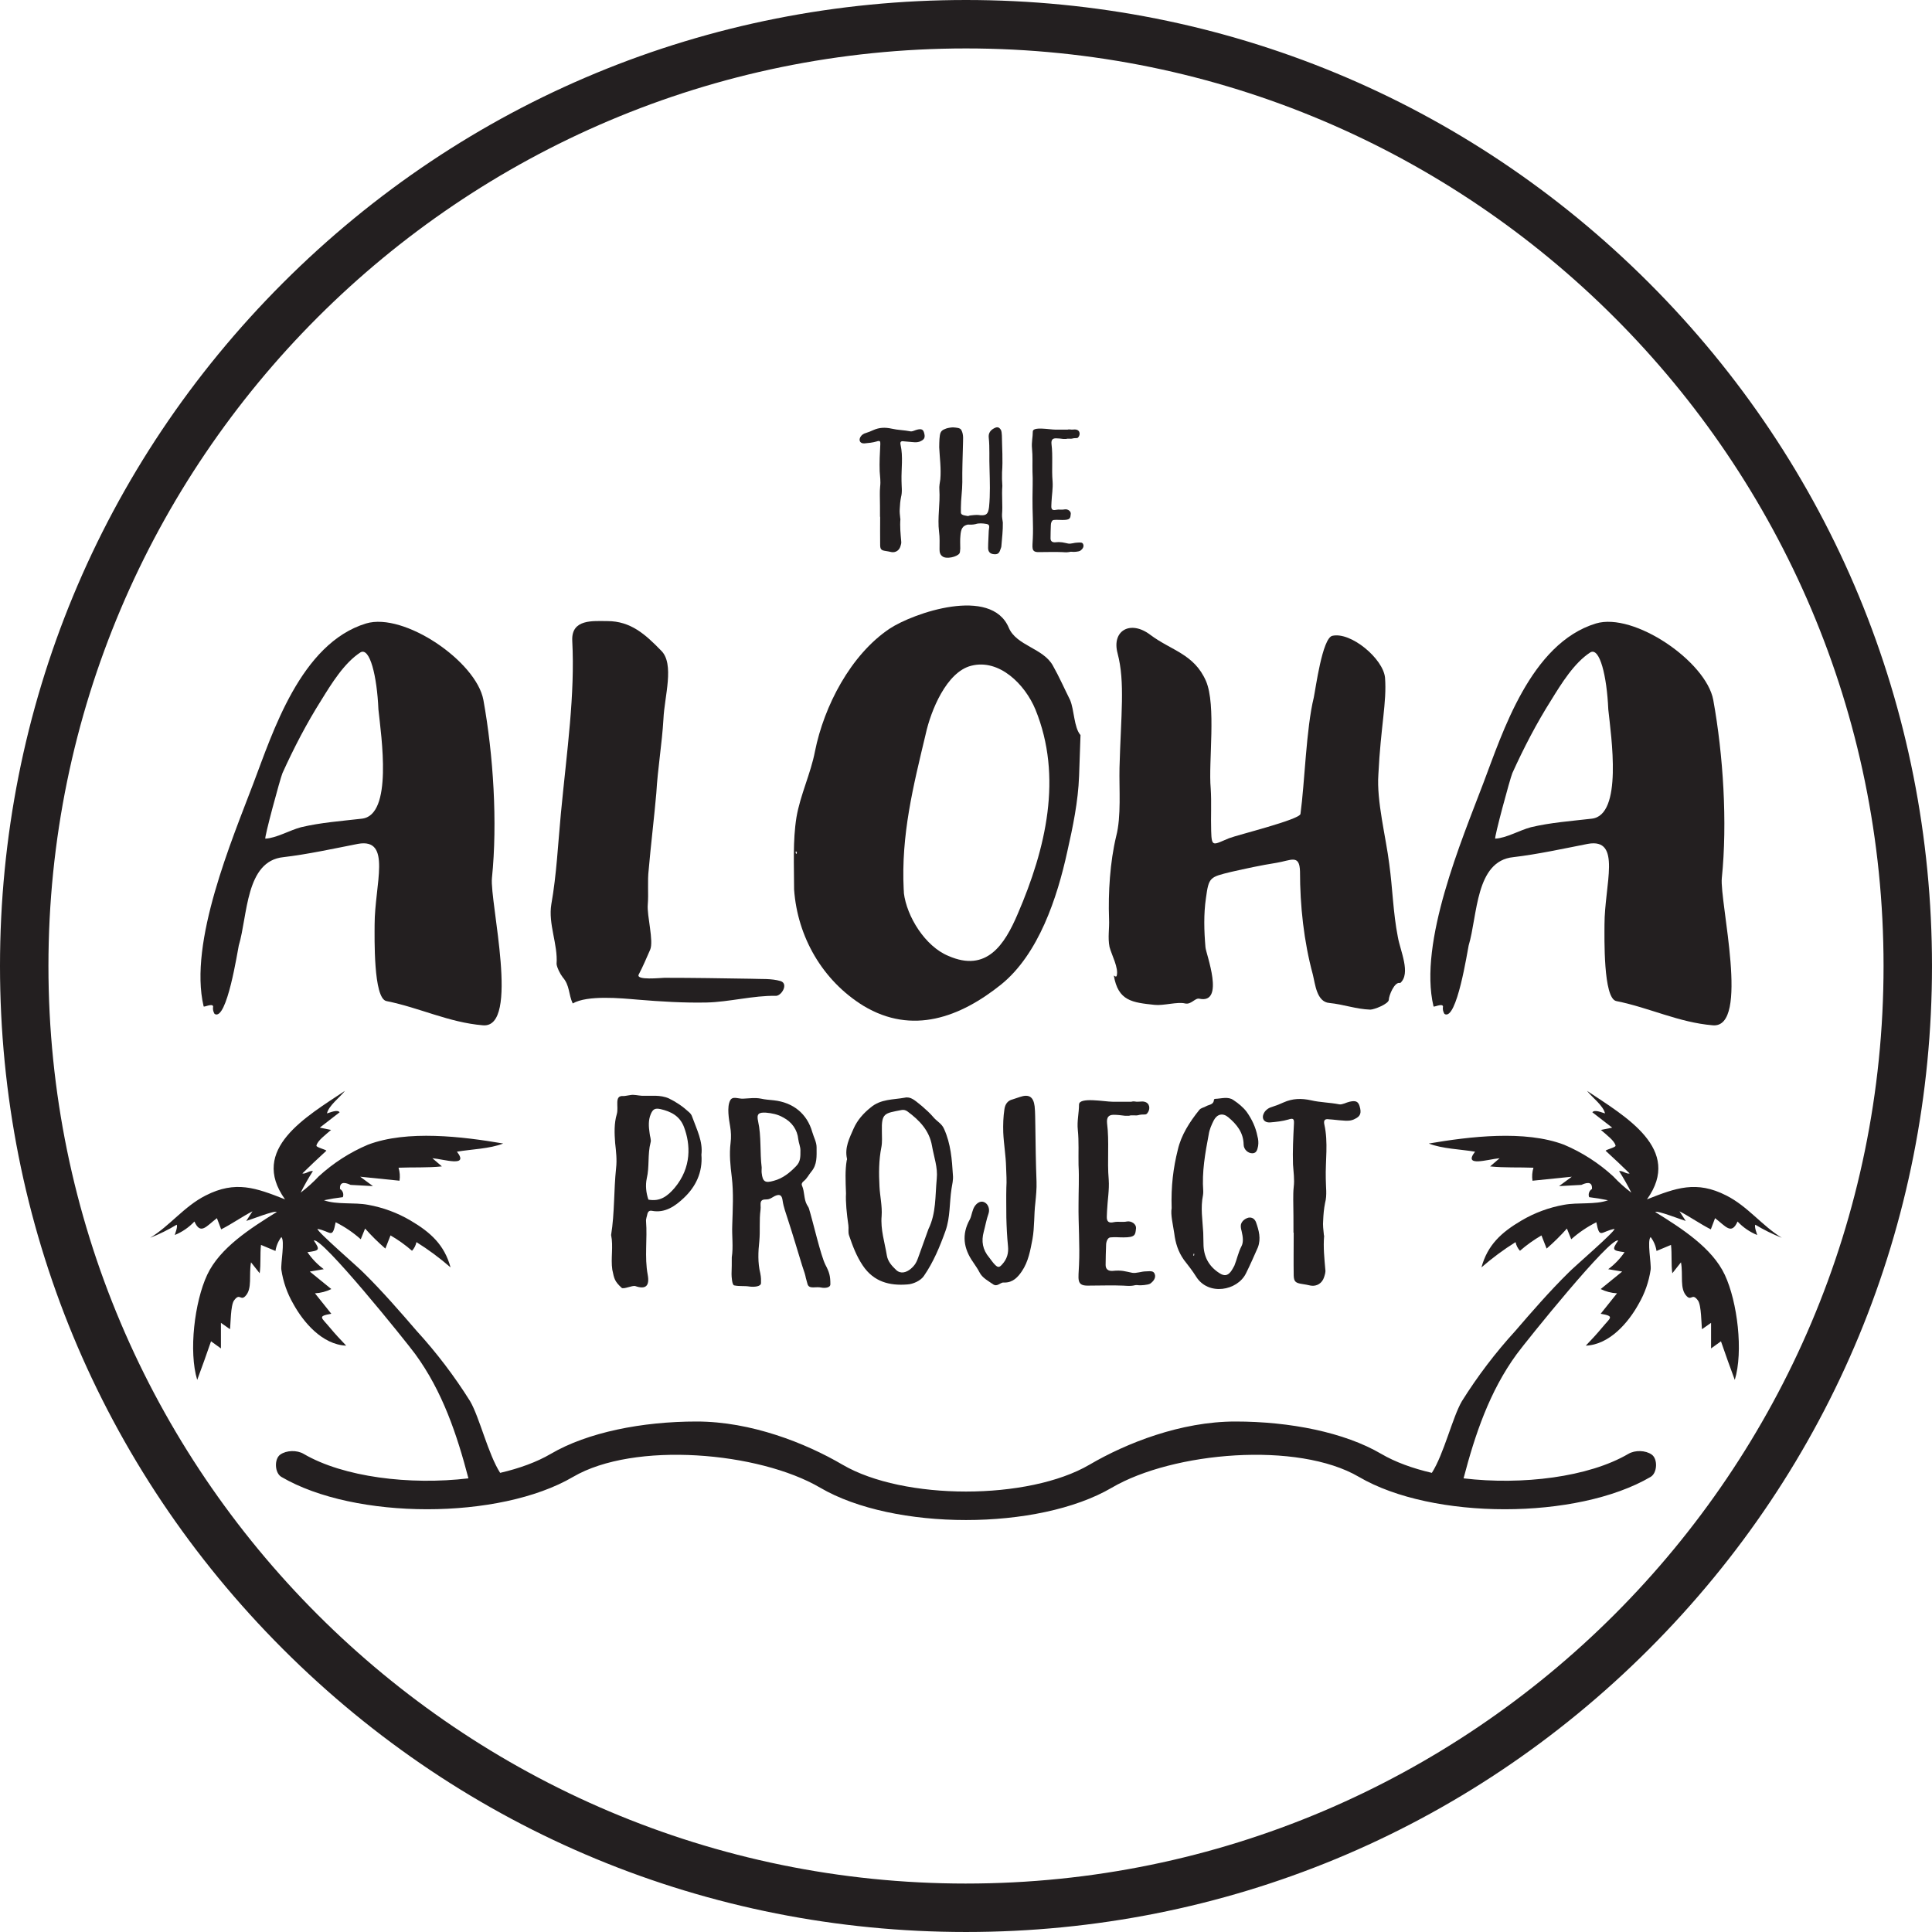 <svg viewBox="0 0 360.001 360" height="360" width="360.001" xmlns="http://www.w3.org/2000/svg" id="a"><defs><style>.b{fill:#231f20;}</style></defs><path d="M319.581,226.989c1.996,1.523,3.047,3.185,4.19.624,1.024,1.092,2.271,1.949,3.657,2.515,0-.137-.594-1.524-.35-1.92,1.574.951,3.225,1.767,4.937,2.438-3.719-2.27-6.309-5.836-10.332-7.877-5.592-2.849-9.386-1.417-14.795.716,6.72-9.371-4.038-15.451-11.169-20.22.899,1.173,3.047,2.758,3.352,4.206-.64-.168-1.905-.777-2.362-.213l3.703,2.865-2.103.427c.975.869,2.591,2.042,2.728,2.941,0,.319-1.692.7-1.859.929,1.524,1.402,3.398,3.154,4.48,4.236-.61.168-1.204-.533-1.966-.442.831,1.3,1.594,2.643,2.286,4.023-1.211-.918-2.343-1.938-3.383-3.047-2.69-2.468-5.782-4.457-9.143-5.881-7.329-2.789-17.629-1.524-25.217-.229,2.499.99,5.942,1.066,8.624,1.523-2.331,2.971,2.393,1.402,4.571,1.219l-1.768,1.523c2.682.274,5.379.137,8.076.244-.241.784-.303,1.612-.183,2.423l7.329-.747-2.377,1.752,4.159-.229c1.392-.65,2.052-.396,1.981.762-.526.309-.752.954-.533,1.524,1.189.142,2.362.335,3.52.578-2.407.869-5.607.351-8.243.853-2.772.498-5.434,1.483-7.862,2.91-3.794,2.225-6.339,4.571-7.482,8.747,1.991-1.734,4.116-3.308,6.354-4.709.124.603.408,1.161.823,1.615,1.24-1.082,2.583-2.041,4.007-2.865l.96,2.453c1.34-1.161,2.602-2.408,3.779-3.733l.808,1.996c1.414-1.257,2.986-2.323,4.678-3.169.624,3.215.838,1.722,3.383,1.234.137.488-7.619,7.146-8.579,8.167-3.459,3.398-6.979,7.45-9.889,10.833-3.71,4.058-7.046,8.444-9.965,13.104-1.752,2.989-3.348,9.843-5.6,13.359-3.576-.83-6.819-2.007-9.435-3.54-6.856-4.018-17.016-6.027-27.173-6.028-10.159,0-20.316,4.018-27.173,8.037-11.405,6.683-34.644,6.683-46.049,0-6.856-4.018-17.016-8.037-27.173-8.037-10.159,0-20.316,2.009-27.173,6.028-2.616,1.533-5.859,2.71-9.435,3.54-2.252-3.517-3.848-10.37-5.6-13.359-2.919-4.66-6.255-9.046-9.965-13.104-2.91-3.383-6.43-7.436-9.889-10.834-.96-1.02-8.715-7.679-8.579-8.167,2.545.488,2.758,1.981,3.383-1.234,1.692.846,3.264,1.912,4.677,3.169l.808-1.996c1.177,1.325,2.439,2.572,3.779,3.733l.96-2.454c1.425.824,2.767,1.783,4.007,2.865.415-.455.699-1.013.823-1.615,2.238,1.401,4.362,2.975,6.354,4.709-1.142-4.175-3.687-6.521-7.482-8.747-2.428-1.427-5.09-2.412-7.862-2.91-2.636-.503-5.836.015-8.244-.853,1.158-.243,2.332-.437,3.52-.578.218-.57-.007-1.215-.533-1.524-.071-1.158.589-1.412,1.981-.762l4.16.229-2.377-1.752,7.329.746c.121-.811.058-1.638-.183-2.423,2.697-.107,5.394.031,8.076-.244l-1.768-1.523c2.179.183,6.902,1.752,4.571-1.219,2.682-.457,6.125-.533,8.624-1.523-7.588-1.295-17.888-2.56-25.217.228-3.36,1.425-6.453,3.414-9.143,5.882-1.039,1.109-2.171,2.129-3.383,3.047.692-1.38,1.455-2.722,2.286-4.023-.762-.091-1.356.61-1.966.442,1.082-1.082,2.956-2.834,4.48-4.236-.168-.229-1.859-.61-1.859-.93.137-.899,1.752-2.072,2.727-2.941l-2.103-.427,3.703-2.864c-.457-.564-1.721.046-2.362.213.305-1.447,2.453-3.032,3.352-4.206-7.131,4.769-17.889,10.849-11.169,20.22-5.409-2.133-9.203-3.565-14.795-.716-4.023,2.042-6.613,5.607-10.331,7.877,1.711-.671,3.363-1.487,4.937-2.438.244.396-.351,1.783-.351,1.92,1.386-.565,2.633-1.422,3.657-2.514,1.143,2.56,2.195.899,4.19-.625l.793,2.088c2.011-1.021,3.84-2.331,5.836-3.367l-1.158,1.798c.579-.137,5.379-2.042,5.669-1.661-4.876,3.032-10.59,6.659-12.951,11.702-2.362,5.044-3.474,14.323-1.859,19.58.884-2.393,1.753-4.785,2.575-7.192l1.844,1.325v-4.769l1.691,1.188c.122-.898.107-4.464.747-5.348,1.082-1.494,1.189.107,2.087-.792,1.387-1.386.64-3.962,1.082-6.323l1.615,2.042c.244-1.767.046-3.52.244-5.287l2.697,1.128c.141-.942.518-1.834,1.097-2.591.7.671-.152,4.983,0,6.095.333,2.239,1.088,4.395,2.224,6.354,1.874,3.413,5.394,7.604,9.858,7.786-1.067-1.112-2.087-2.209-3.047-3.367-1.555-1.889-2.407-2.102.274-2.575l-3.047-3.809c1.059-.056,2.096-.325,3.047-.792l-4.007-3.261,2.605-.442c-1.187-.878-2.217-1.949-3.047-3.169,2.24-.305,2.407-.396,1.189-2.164,1.356-.853,17.203,18.833,18.909,21.165,5.066,6.935,7.767,14.988,9.9,23.143-10.906,1.296-23.3-.222-30.705-4.562-1.262-.74-3.214-.679-4.36.136-1.146.815-1.051,3.416.212,4.156,13.713,8.036,40.632,8.036,54.345,0,11.405-6.684,34.645-4.675,46.05,2.009,13.714,8.036,40.633,8.037,54.346,0,11.405-6.684,34.645-8.693,46.05-2.009,13.713,8.036,40.632,8.036,54.346,0,1.263-.74,1.358-3.34.212-4.156-1.145-.815-3.097-.878-4.36-.136-7.406,4.34-19.8,5.858-30.706,4.562,2.134-8.154,4.834-16.208,9.9-23.143,1.706-2.331,17.553-22.017,18.909-21.165-1.219,1.768-1.051,1.859,1.189,2.164-.83,1.22-1.861,2.292-3.047,3.169l2.605.442-4.008,3.261c.953.467,1.989.736,3.047.792l-3.047,3.809c2.682.472,1.829.686.274,2.576-.959,1.158-1.981,2.255-3.047,3.367,4.465-.183,7.984-4.373,9.858-7.786,1.137-1.958,1.891-4.115,2.225-6.354.152-1.112-.701-5.425,0-6.095.578.757.956,1.648,1.097,2.591l2.698-1.128c.198,1.768,0,3.52.244,5.288l1.615-2.042c.442,2.362-.305,4.937,1.082,6.323.899.899,1.005-.7,2.087.792.64.884.625,4.449.747,5.348l1.691-1.188v4.769l1.844-1.326c.823,2.407,1.691,4.799,2.575,7.192,1.615-5.257.503-14.536-1.859-19.58-2.362-5.043-8.076-8.67-12.952-11.702.29-.381,5.09,1.523,5.669,1.661l-1.158-1.798c1.996,1.036,3.825,2.346,5.836,3.367l.792-2.087Z" class="b"></path><path d="M307.28,52.721C273.282,18.724,228.08,0,180,0S86.719,18.724,52.721,52.721C18.724,86.718,0,131.921,0,180s18.724,93.282,52.721,127.279,79.2,52.721,127.279,52.721,93.281-18.723,127.279-52.721c33.997-33.997,52.721-79.2,52.721-127.279s-18.724-93.281-52.721-127.279ZM180,350.974c-94.275,0-170.974-76.698-170.974-170.974S85.725,9.025,180,9.025s170.974,76.699,170.974,170.974-76.699,170.974-170.974,170.974Z" class="b"></path><path d="M161.086,82.618c.737-.059,1.533-.147,2.24-.353.619-.206.737-.089.708.5-.089,1.711-.178,3.392-.117,5.072.059.944.206,1.857.088,2.801-.059.532-.059,1.032-.059,1.563.03,1.357.03,2.743.03,4.099h.029c0,1.8-.029,3.54,0,5.338.03.737.236.915,1.033,1.032.354.059.737.117,1.092.206.737.118,1.416-.295,1.65-1.061.089-.295.206-.62.148-.944-.117-1.387-.265-2.743-.148-4.159,0-.058-.029-.088-.029-.117-.059-.619-.148-1.209-.089-1.828.03-.707.089-1.416.237-2.153.265-.973.087-2.005.087-3.008-.058-2.242.324-4.483-.176-6.724-.118-.531.058-.737.589-.648.561.03,1.092.118,1.681.147.531.059,1.061.059,1.533-.206.679-.324.826-.737.561-1.592-.177-.561-.472-.709-1.238-.532-.413.089-.885.384-1.269.326-1.179-.237-2.388-.237-3.51-.502-1.209-.265-2.301-.235-3.421.265-.441.206-.885.384-1.356.531-.442.119-.825.354-1.061.767-.354.648-.03,1.239.767,1.179Z" class="b"></path><path d="M174.981,99.103c.148,1.032.089,2.182.089,3.273,0,.502.088,1.003.589,1.328.707.501,2.655.088,3.127-.591.146-.265.088-.589.146-.855,0-.826-.058-1.622.03-2.448.089-1.238.383-1.857,1.386-2.064.472.03.944.03,1.445-.088.619-.207,1.326-.147,2.005-.029.354.059.531.177.531.559,0,.206-.088.502-.088.709-.03,1.12-.119,2.153-.119,3.214,0,.737.413,1.092,1.032,1.15.708.089,1.033-.147,1.239-.826.088-.236.206-.501.206-.737.118-1.474.294-2.89.265-4.334-.058-.502-.178-.973-.147-1.534.147-1.709-.089-3.51.058-5.278-.058-.885-.089-1.711-.058-2.537.176-2.27,0-4.571-.031-6.871-.058-.383,0-.766-.235-1.12-.324-.472-.679-.502-1.181-.237-.707.354-1.12.915-1.031,1.741.206,1.916.059,3.893.147,5.808.06,2.389.147,4.749-.088,7.137-.148,1.179-.413,1.621-1.593,1.534-.501-.089-1.003-.059-1.534,0-1.12.088-.324.265-1.474.029-.384-.088-.648-.206-.648-.589v-.885c0-1.592.265-3.155.265-4.718-.03-2.27.059-4.571.118-6.841,0-1.033.177-1.976-.295-2.861-.236-.442-.885-.442-1.445-.5-.324-.03-1.061.088-1.387.206-.737.265-1.061.5-1.178,1.297-.118.678-.118,2.212-.118,2.212.088,1.888.383,3.98.206,5.956-.088.62-.235,1.268-.177,1.918.177,2.595-.383,5.219-.059,7.873Z" class="b"></path><path d="M192.39,87.897c.088,1.622,0,3.244,0,4.896-.03,2.447.177,5.102.059,7.52-.059,1.739-.354,2.565,1.061,2.565,1.15,0,3.302-.059,4.423,0,1.504.118,1.24-.117,1.829-.059.324.059,1.239-.03,1.504-.177.472-.324.737-.766.589-1.179-.147-.443-.5-.383-1.12-.354-.53,0-1.18.266-1.681.178-.885-.178-1.298-.354-2.448-.237-.561.03-.855-.236-.855-.737,0-.709.029-1.74.059-2.477,0-.384.177-.915.53-.944.678-.059.914,0,1.622,0,1.504,0,1.474-.324,1.563-1.15.029-.502-.561-.915-1.121-.826-.5.118-1.12-.03-1.65.089-.62.146-.885-.089-.856-.709,0-.265.03-.5.03-.707.059-1.328.295-2.596.206-3.864-.206-2.359.089-4.718-.206-7.019-.059-.678.148-1.032.826-1.032.442,0,.944.06,1.385.119h.53c.295-.119.798,0,1.063-.059.766-.206.944.029,1.178-.237.443-.53.325-1.298-.354-1.445-.352-.088-.707.06-1.179-.029-.177-.03-.383,0-.443.029h-2.329c-.974,0-4.157-.619-4.157.354,0,1.062-.265,2.006-.148,3.155.148,1.445.059,2.891.089,4.335Z" class="b"></path><path d="M39.714,187.51c-.089.531,0,.974.265,1.416,2.301,1.505,4.336-12.036,4.514-12.744,1.681-5.576,1.239-15.754,8.318-16.463,4.514-.53,9.382-1.593,13.896-2.478,6.373-1.15,3.097,7.612,3.097,15.046,0,2.213-.265,13.807,2.213,14.25,6.195,1.239,11.594,3.982,17.967,4.514,6.993.62,1.24-23.101,1.682-27.437,1.062-10.355.265-22.923-1.593-33.191-1.328-7.169-14.78-16.373-21.862-14.249-12.214,3.717-17.435,20.445-20.975,29.738-3.982,10.533-12.126,29.65-9.294,41.598,0,.265,1.593-.619,1.771,0ZM52.636,144.053c2.123-4.69,4.513-9.292,7.257-13.63,1.859-3.009,4.247-6.903,7.257-8.851,1.77-1.061,3.098,4.425,3.363,10.622.531,5.045,2.743,19.737-3.098,20.356-3.806.443-7.612.709-11.329,1.593-2.036.531-4.603,2.035-6.638,2.124-.265,0,2.744-11.151,3.187-12.214Z" class="b"></path><path d="M103.71,179.633c.089.708.619,1.77,1.15,2.478,1.328,1.504,1.062,3.186,1.859,4.869,2.744-1.593,9.028-.973,12.126-.709,4.247.354,8.585.62,12.833.531,4.16-.089,8.762-1.328,12.833-1.239,1.062.089,2.478-2.213.974-2.743-1.77-.532-3.717-.354-5.487-.443-5.399-.089-10.798-.177-16.197-.177-.62,0-5.399.531-4.78-.62.797-1.504,1.417-3.01,2.123-4.603.709-1.593-.619-6.372-.441-8.407.177-2.124-.089-4.336.177-6.549.354-4.16,1.062-10.09,1.417-14.25.265-4.602,1.061-9.205,1.328-13.807.177-4.16,2.123-10.266-.443-12.744-2.921-3.01-5.664-5.488-10.001-5.488-2.656,0-6.727-.443-6.549,3.628.53,10.178-.974,20.269-2.125,32.306-.53,5.575-.796,11.328-1.77,16.815-.619,3.718,1.24,7.435.974,11.153Z" class="b"></path><path d="M160.892,187.422c9.116,5.488,18.054,2.124,25.666-3.983,6.993-5.664,10.444-16.197,12.302-24.694,1.062-4.69,2.036-9.381,2.213-14.16l.265-7.612c-1.239-1.416-1.15-4.691-1.947-6.549-1.062-2.124-2.035-4.336-3.187-6.372-1.77-3.275-6.815-3.719-8.23-7.081-3.275-7.788-17.79-2.744-22.215.177-7.258,4.867-12.214,14.427-13.896,22.835-.796,4.16-2.744,8.142-3.452,12.302-.707,4.425-.442,9.027-.442,13.452.62,8.851,5.31,16.993,12.922,21.684ZM172.486,136.796c.974-4.425,3.894-11.594,8.497-12.745,5.221-1.328,10,3.452,11.948,8.143,5.134,12.568,1.948,25.931-3.275,38.057-2.478,5.841-5.841,10.975-12.922,7.877-4.336-1.771-7.788-7.346-8.318-11.772-.021-.371-.027-.54-.025-.594-.5-10.195,1.752-19.157,4.096-28.966ZM148.501,158.834c-.177.885-.443-.708,0,0h0Z" class="b"></path><path d="M168.39,165.762c.01.199.013.395.025.594.067.34-.021-.773-.025-.594Z" class="b"></path><path d="M206.745,176.447c.354,1.417,1.77,3.982,1.328,5.399-.089.265-.443,0-.532-.089.797,4.78,3.452,5.045,7.612,5.488,1.682.177,4.249-.62,5.665-.265,1.15.265,1.858-1.062,2.656-.886,4.867,1.062,1.239-8.408,1.15-9.558-.265-3.098-.354-6.196.089-9.205.531-3.895.708-3.895,4.691-4.867,2.743-.621,5.575-1.24,8.407-1.682,2.744-.443,4.337-1.682,4.426,1.593,0,6.373.708,13.01,2.389,19.206.443,1.769.708,5.132,3.099,5.31,2.654.265,4.956,1.15,7.61,1.239.709,0,3.452-1.062,3.452-1.859,0-.708,1.062-3.451,2.125-3.097,2.035-1.77,0-6.019-.443-8.585-.885-4.514-.974-9.027-1.593-13.541-.62-5.045-2.39-11.772-2.035-16.728.442-9.028,1.593-13.453,1.239-18.055-.354-3.54-6.373-8.585-9.824-7.789-1.859.443-3.098,9.825-3.452,11.507-1.417,5.752-1.682,15.842-2.479,21.684-.177,1.061-11.683,3.893-13.276,4.513-3.009,1.24-3.275,1.771-3.363-1.326-.089-2.656.088-5.311-.089-7.966-.443-4.869,1.063-15.489-.885-20.002-2.213-5.045-6.462-5.664-10.355-8.586-3.719-2.832-7.258-.797-6.107,3.452,1.417,5.399.619,11.418.354,21.33-.088,3.895.354,9.028-.619,12.746-1.15,4.778-1.504,10.531-1.328,15.4.089,1.77-.266,3.452.089,5.222Z" class="b"></path><path d="M268.883,187.51c-.089.531,0,.974.265,1.416,2.301,1.505,4.336-12.036,4.514-12.744,1.681-5.576,1.239-15.754,8.319-16.463,4.514-.53,9.381-1.593,13.895-2.478,6.373-1.15,3.098,7.612,3.098,15.046,0,2.213-.265,13.807,2.213,14.25,6.195,1.239,11.594,3.982,17.967,4.514,6.993.62,1.24-23.101,1.682-27.437,1.062-10.355.266-22.923-1.593-33.191-1.328-7.169-14.78-16.373-21.861-14.249-12.214,3.717-17.435,20.445-20.976,29.738-3.982,10.533-12.126,29.65-9.294,41.598,0,.265,1.593-.619,1.771,0ZM281.806,144.053c2.123-4.69,4.513-9.292,7.257-13.63,1.859-3.009,4.248-6.903,7.257-8.851,1.77-1.061,3.098,4.425,3.363,10.622.531,5.045,2.743,19.737-3.097,20.356-3.806.443-7.612.709-11.329,1.593-2.036.531-4.603,2.035-6.638,2.124-.265,0,2.743-11.151,3.187-12.214Z" class="b"></path><path d="M128.968,208.081c-.089-.31-.31-.62-.577-.841-1.15-1.064-2.39-1.904-3.762-2.568-1.593-.708-3.365-.443-5.003-.488-.753-.044-1.506-.265-2.169-.133q-1.239.222-1.372.177c-1.682-.089-.753,1.992-1.152,3.364-.53,1.772-.441,3.63-.309,5.401.177,1.55.354,3.143.177,4.649-.443,4.161-.265,8.367-.93,12.485.443,2.125-.088,4.34.222,6.464.354,1.727.443,2.169,1.727,3.364.354.354,1.992-.488,2.568-.31,1.903.664,2.7,0,2.301-2.125-.619-3.32-.044-6.64-.309-9.961-.044-.443.177-.929.265-1.417.089-.31.309-.619.797-.53,2.479.486,4.383-.886,5.977-2.392,2.214-2.08,3.541-4.781,3.277-8.057.309-2.479-.886-4.738-1.727-7.083ZM125.692,221.363c-1.372,1.593-2.744,2.567-4.87,2.17-.443-1.285-.576-2.657-.309-3.94.53-2.214.132-4.472.708-6.685.177-.487-.133-1.151-.178-1.772-.177-1.195-.265-2.391.221-3.542.399-.929.798-1.15,1.815-.929,1.904.443,3.586,1.24,4.383,3.365,1.196,3.188,1.461,7.481-1.771,11.333Z" class="b"></path><path d="M143.216,223.444c.399-.089.709-.354,1.062-.532.974-.486,1.417-.265,1.55.798.177,1.24.62,2.346.974,3.497.93,2.833,1.77,5.711,2.657,8.589.973,2.878.31,1.063,1.018,3.498.31.973,1.549.399,2.523.62.62.133,1.727.089,1.727-.62,0-1.506-.178-2.214-.93-3.63-.885-1.771-2.302-8.013-3.054-10.448-.044-.222-.265-.488-.399-.753-.575-1.062-.399-2.346-.885-3.498-.178-.309,0-.664.31-.886.619-.486.929-1.194,1.416-1.77,1.107-1.328.974-2.834.974-4.516,0-.973-.532-1.904-.798-2.833-.973-3.453-3.586-5.534-7.171-5.933-.797-.088-1.639-.133-2.391-.309-1.107-.222-2.214-.044-3.275,0-.886.088-2.037-.577-2.48.354-.62,1.194-.221,3.497,0,4.78.178,1.019.222,2.081.089,3.099-.265,2.125-.044,4.25.222,6.375.354,2.967.177,5.977.088,8.943-.088,2.036.222,4.029-.088,6.02,0,1.063,0,2.081-.044,3.099,0,.488.089,2.038.486,2.125,1.063.222,1.815.044,2.922.222.709.089,2.081.044,2.081-.664,0-.531.044-.93-.132-1.815-.488-1.948-.399-4.029-.178-6.02.178-1.949-.044-3.896.221-5.801.089-.53-.088-1.107.089-1.549.267-.531.93-.31,1.417-.442ZM141.268,208.967c-.31-1.373.044-1.727,1.461-1.639,1.063.089,2.213.31,3.188.886,1.638.841,2.656,2.302,2.833,4.073.088.708.399,1.372.399,2.037,0,1.194.043,2.125-.798,2.965-1.151,1.196-2.479,2.303-4.206,2.744-1.55.443-2.037.178-2.214-1.46-.044-.311,0-.665,0-1.019-.354-2.833-.044-5.799-.664-8.588Z" class="b"></path><path d="M158.216,230.218c.664,1.948,1.372,3.851,2.568,5.622,2.036,3.01,4.959,3.762,8.278,3.498,1.064-.044,2.524-.709,3.1-1.595,1.771-2.567,2.965-5.445,4.028-8.411.886-2.524.709-5.135,1.107-7.792.133-.841.354-1.682.266-2.568-.177-2.921-.398-5.843-1.638-8.588-.443-1.062-1.328-1.373-2.125-2.347-.929-1.107-3.188-2.965-3.718-3.232-.443-.265-.975-.397-1.506-.265-2.17.398-4.428.22-6.331,1.815-1.372,1.107-2.479,2.346-3.188,3.941-.797,1.815-1.682,3.541-1.24,5.578.044.133,0,.265-.044.354-.31,1.859-.221,3.675-.132,6.154-.089,1.593.132,3.763.443,5.932.088.62-.089,1.239.132,1.904ZM164.237,213.748c.177-.973.089-1.947.089-2.922-.089-3.453.486-3.364,3.63-3.983.398-.089.796,0,1.15.265,2.214,1.638,4.073,3.541,4.561,6.419.353,2.036,1.106,4.028.885,6.109-.31,3.232-.089,6.42-1.55,9.387l-1.638,4.56c-.399,1.018-.531,1.904-1.638,2.833-.842.708-1.904,1.018-2.746.221-.796-.752-1.549-1.593-1.727-2.701-.399-2.435-1.194-4.825-.973-7.349.133-1.859-.31-3.675-.399-5.49-.132-2.479-.132-4.914.354-7.349Z" class="b"></path><path d="M184.197,226.144c.31-.93-.133-1.903-.886-2.17-.708-.265-1.548.31-1.947,1.285-.089.221-.133.442-.221.664-.133.443-.222.929-.443,1.328-1.55,2.789-1.151,5.401.62,7.925.399.62.841,1.195,1.196,1.903.531,1.062,1.638,1.595,2.568,2.258.664.443,1.195-.221,1.77-.354h.356c1.504,0,2.435-.974,3.186-2.081,1.24-1.815,1.594-3.94,1.993-6.021.399-2.258.265-4.516.531-6.729.133-1.328.267-2.657.222-3.985-.133-3.453-.178-6.908-.222-10.36-.043-1.239,0-2.435-.132-3.674-.222-1.771-1.062-2.302-2.745-1.727-.443.132-.886.31-1.329.442-.974.222-1.417.93-1.549,1.815-.222,1.461-.267,2.878-.222,4.339.089,2.169.488,4.339.532,6.551.044,1.241.132,2.524.044,3.764-.044,1.859,0,3.673,0,5.533.043,1.771.131,3.586.309,5.357.132,1.283-.178,2.391-1.062,3.365-.532.62-.797.664-1.372.088-.399-.399-.709-.885-1.062-1.328-1.24-1.461-1.506-3.054-1.02-4.825.311-1.151.488-2.258.886-3.365Z" class="b"></path><path d="M201.059,205.824c0,1.593-.399,3.01-.222,4.737.222,2.169.089,4.339.133,6.508.133,2.435,0,4.87,0,7.349-.045,3.675.266,7.659.089,11.29-.089,2.612-.532,3.851,1.593,3.851,1.727,0,4.959-.089,6.64,0,2.259.178,1.86-.176,2.746-.089.486.089,1.859-.043,2.258-.265.708-.486,1.107-1.151.886-1.77-.222-.664-.752-.575-1.683-.531-.796,0-1.77.398-2.523.265-1.329-.265-1.948-.532-3.675-.354-.842.044-1.283-.354-1.283-1.107,0-1.063.045-2.612.088-3.719,0-.576.266-1.372.797-1.417,1.018-.089,1.372,0,2.435,0,2.259,0,2.214-.488,2.348-1.728.044-.751-.842-1.372-1.683-1.239-.753.178-1.682-.044-2.479.133-.93.221-1.328-.133-1.283-1.062,0-.399.044-.753.044-1.062.089-1.993.443-3.896.31-5.8-.31-3.542.133-7.084-.31-10.536-.089-1.019.221-1.55,1.24-1.55.665,0,1.417.089,2.082.178h.796c.443-.178,1.196,0,1.594-.089,1.152-.31,1.417.044,1.771-.354.664-.797.486-1.949-.531-2.169-.531-.133-1.063.088-1.771-.044-.265-.044-.575,0-.664.044h-3.497c-1.461,0-6.242-.93-6.242.531Z" class="b"></path><path d="M218.805,229.819c.222,1.771.708,3.409,1.815,4.959.797,1.018,1.594,2.036,2.258,3.099,2.259,3.63,7.703,2.657,9.298-.62.796-1.595,1.504-3.232,2.213-4.826.62-1.638.177-3.188-.354-4.692-.221-.577-.709-.975-1.417-.842-.796.221-1.417.842-1.417,1.55,0,.354.089.709.178,1.062.22.93.354,1.948-.044,2.701-.62,1.196-.842,2.435-1.328,3.63-.222.399-.399.753-.664,1.107-.621.796-1.24.84-2.081.309-2.037-1.285-3.011-3.143-3.011-5.535,0-.664-.044-1.328-.044-2.036-.133-2.346-.531-4.648-.044-6.995.044-.222.044-.487.044-.753-.265-3.542.354-7.039,1.018-10.536.133-.93.531-1.815.93-2.612.62-1.196,1.682-1.461,2.7-.62,1.638,1.372,2.833,2.878,2.878,5.091,0,.93.841,1.683,1.682,1.639.797-.044.886-.798,1.019-1.373.088-.576.044-1.24-.132-1.815-.311-1.638-1.02-3.143-1.993-4.516-.664-.886-1.549-1.594-2.479-2.214-1.019-.708-2.214-.265-3.409-.222-.089,0-.222.089-.222.177-.043.93-.929.886-1.46,1.196-.399.265-.93.265-1.285.708-1.815,2.257-3.364,4.692-3.983,7.393-.842,3.364-1.285,6.774-1.151,10.891-.222,1.196.22,2.922.486,4.693ZM222.436,233.582c.044.044.133.044.089.089,0,.132,0,.221-.044.31-.044,0-.133-.044-.133-.044.044-.089.044-.265.089-.354Z" class="b"></path><path d="M247.665,208.569c.841.044,1.638.177,2.524.221.796.089,1.593.089,2.301-.31,1.019-.487,1.24-1.107.842-2.39-.267-.842-.709-1.063-1.86-.798-.62.133-1.328.575-1.905.488-1.771-.354-3.586-.354-5.268-.753-1.815-.398-3.453-.354-5.135.399-.664.31-1.328.575-2.036.796-.666.178-1.24.531-1.594,1.151-.531.973-.044,1.86,1.151,1.771,1.107-.089,2.301-.221,3.364-.531.93-.311,1.107-.133,1.062.752-.132,2.567-.265,5.091-.177,7.614.088,1.417.31,2.789.132,4.206-.088.798-.088,1.55-.088,2.348.043,2.036.043,4.117.043,6.153h.044c0,2.7-.044,5.312,0,8.014.044,1.106.354,1.372,1.55,1.549.531.089,1.107.178,1.638.31,1.107.178,2.125-.442,2.479-1.593.133-.443.311-.93.222-1.417-.178-2.081-.399-4.118-.222-6.243,0-.088-.044-.132-.044-.177-.088-.929-.221-1.815-.132-2.744.044-1.062.132-2.125.354-3.232.399-1.461.133-3.011.133-4.516-.089-3.364.487-6.728-.267-10.094-.177-.797.089-1.107.886-.973Z" class="b"></path></svg>